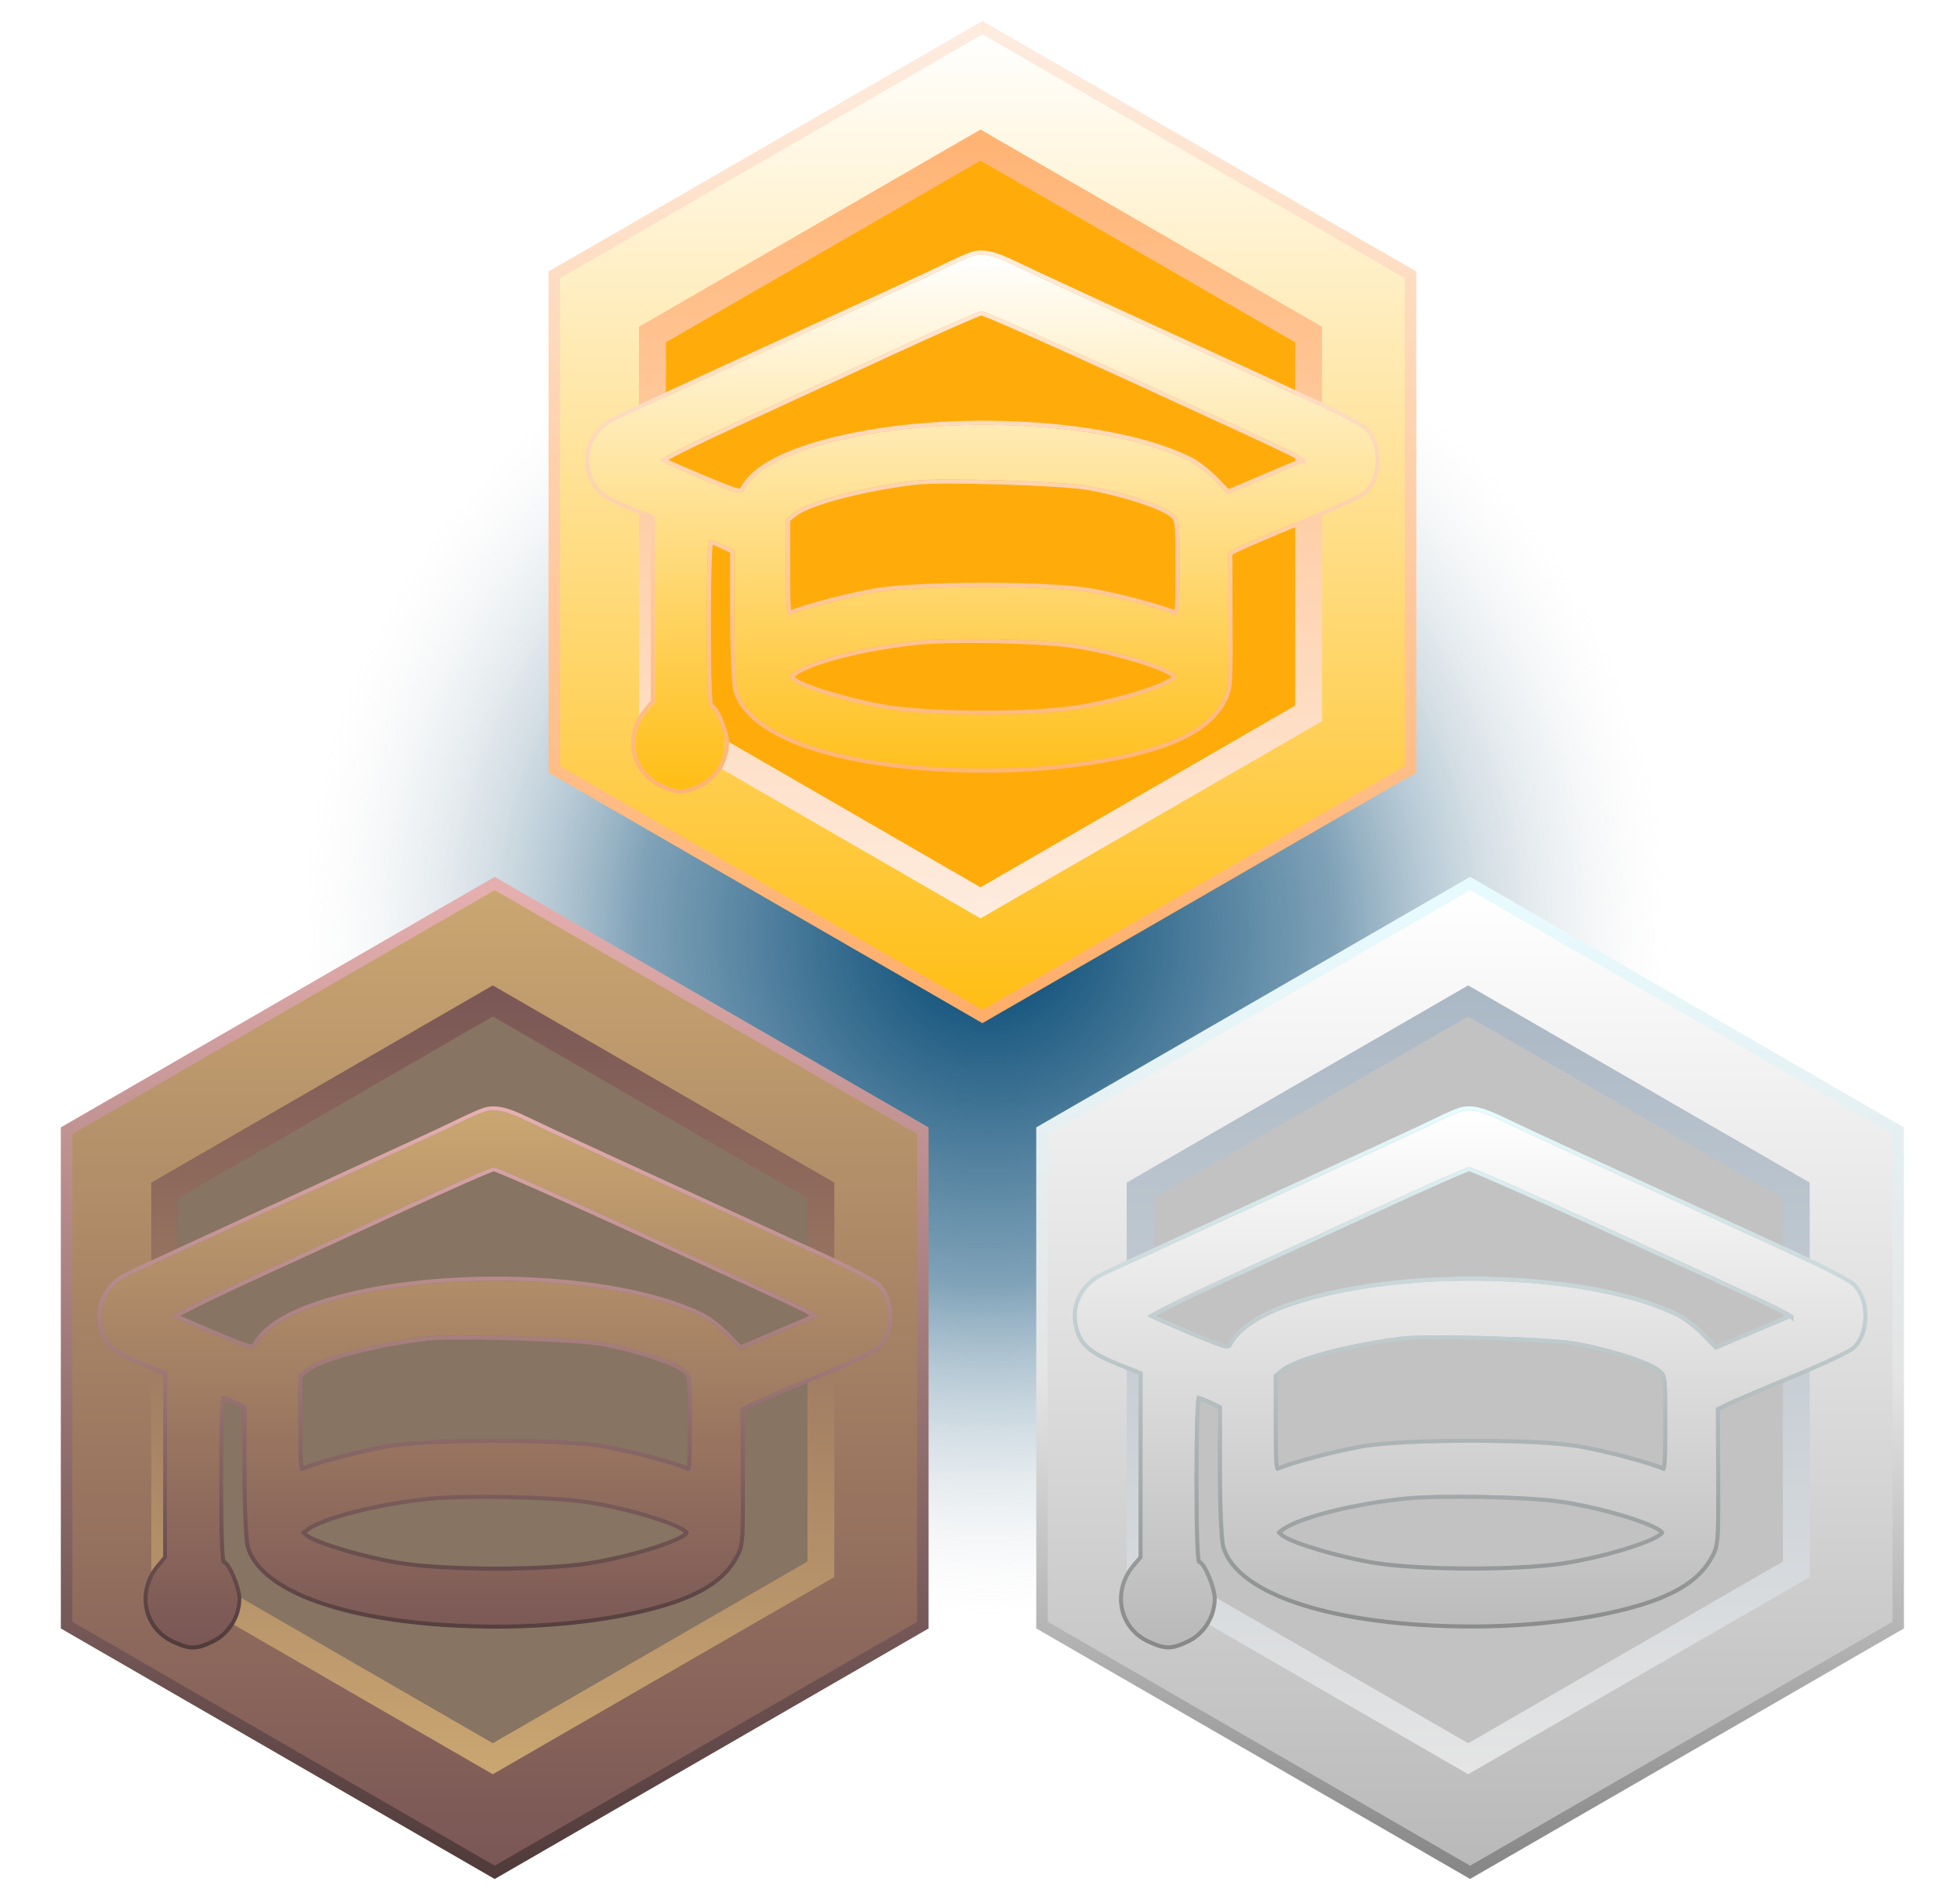 <svg width="213" height="206" viewBox="0 0 213 206" fill="none" xmlns="http://www.w3.org/2000/svg">
<circle cx="107.261" cy="101.5" r="74.5" fill="url(#paint0_radial_1_201)"/>
<g filter="url(#filter0_d_1_201)">
<path d="M54.074 94.458L53.761 94.278L53.448 94.458L7.549 120.958L7.236 121.139V121.5V174.5V174.861L7.549 175.042L53.448 201.542L53.761 201.722L54.074 201.542L99.973 175.042L100.286 174.861V174.5V121.5V121.139L99.973 120.958L54.074 94.458Z" fill="url(#paint1_linear_1_201)" stroke="url(#paint2_linear_1_201)" stroke-width="1.251"/>
<path d="M17.9 127.621L53.554 107.036L89.208 127.621V168.791L53.554 189.376L17.9 168.791V127.621Z" fill="#877462" stroke="url(#paint3_linear_1_201)" stroke-width="2.92"/>
</g>
<g filter="url(#filter1_d_1_201)">
<path fill-rule="evenodd" clip-rule="evenodd" d="M52.645 119.093C52.189 119.244 51.07 119.736 50.159 120.187C49.247 120.638 46.786 121.79 44.69 122.746C39.186 125.257 15.986 135.932 14.026 136.855C11.647 137.975 10.535 140.275 11.219 142.659C11.689 144.301 12.694 145.144 15.558 146.298L18.173 147.353V157.461V167.57L17.353 168.545C15.089 171.236 15.859 175.07 18.944 176.472C20.721 177.278 21.29 177.269 23.078 176.403C24.683 175.626 25.782 173.827 25.782 171.976C25.782 170.803 24.655 168.163 24.155 168.163C23.921 168.163 23.808 165.187 23.808 159.047C23.808 153.403 23.93 149.93 24.128 149.93C24.304 149.93 24.975 150.181 25.619 150.489L26.791 151.047L26.793 158.031C26.794 161.871 26.95 165.575 27.14 166.26C28.566 171.393 39.28 174.793 54.027 174.793C59.542 174.793 65.135 174.204 69.683 173.143C75.083 171.884 78.207 170.174 79.67 167.678C80.522 166.223 80.524 166.199 80.501 158.749L80.477 151.278L81.437 150.782C81.965 150.509 85.137 149.152 88.486 147.767C91.835 146.381 94.896 144.946 95.288 144.578C96.905 143.06 96.909 139.54 95.296 137.987C94.881 137.588 91.865 136.034 88.592 134.535C67.854 125.034 58.88 120.9 57.237 120.09C55.008 118.991 53.766 118.721 52.645 119.093ZM68.905 131.82C90.227 141.596 89.385 141.182 88.609 141.488C88.244 141.632 86.253 142.47 84.183 143.35L80.421 144.95L79 143.488C78.219 142.684 77.003 141.736 76.299 141.382C67.891 137.158 50.111 136.152 37.729 139.201C32.349 140.525 29.087 142.261 27.879 144.441C27.538 145.057 27.338 145.007 23.262 143.304C20.919 142.325 18.884 141.425 18.74 141.305C18.596 141.184 22.25 139.353 26.861 137.234C31.471 135.115 39.27 131.522 44.193 129.25C49.115 126.977 53.374 125.106 53.657 125.092C53.941 125.078 60.802 128.106 68.905 131.82ZM65.406 144.096C69.097 144.773 73.214 146.108 74.338 146.992C75.183 147.656 75.184 147.669 75.184 152.973C75.184 157.91 75.143 158.271 74.604 158.039C73.076 157.382 68.406 156.148 65.575 155.654C60.833 154.827 46.405 154.847 41.872 155.687C38.857 156.246 34.466 157.411 33.006 158.039C32.467 158.271 32.426 157.91 32.426 152.973V147.658L33.298 146.971C34.849 145.751 40.623 144.221 46.347 143.512C49.205 143.158 62.517 143.566 65.406 144.096ZM63.417 161.21C68.336 161.89 74.853 163.943 74.853 164.813C74.853 165.669 69.051 167.569 64.015 168.364C59.11 169.138 48.537 169.132 43.541 168.351C39.696 167.75 34.365 166.179 33.254 165.32C32.599 164.813 32.599 164.801 33.234 164.331C35.037 162.995 40.947 161.488 46.678 160.902C50.403 160.521 59.666 160.692 63.417 161.21Z" fill="url(#paint4_linear_1_201)"/>
<path d="M50.06 119.988L50.06 119.988C49.152 120.438 46.694 121.588 44.597 122.544C39.094 125.055 15.893 135.73 13.931 136.654C11.463 137.817 10.289 140.222 11.005 142.721H11.005C11.251 143.579 11.642 144.24 12.348 144.832C13.044 145.415 14.039 145.925 15.475 146.504L17.951 147.503V157.461V167.489L17.183 168.402C14.832 171.196 15.622 175.207 18.852 176.674L18.852 176.674C19.743 177.078 20.369 177.297 21.011 177.287C21.651 177.276 22.279 177.037 23.174 176.603L23.078 176.403L23.174 176.603C24.86 175.787 26.004 173.908 26.004 171.976C26.004 171.343 25.707 170.355 25.36 169.543C25.185 169.132 24.992 168.752 24.806 168.471C24.713 168.332 24.617 168.208 24.521 168.118C24.461 168.06 24.381 167.997 24.287 167.964C24.266 167.888 24.244 167.761 24.223 167.576C24.18 167.21 24.144 166.653 24.116 165.899C24.058 164.392 24.03 162.116 24.03 159.047C24.03 156.226 24.06 153.95 24.115 152.38C24.143 151.594 24.177 150.989 24.215 150.582C24.232 150.408 24.249 150.276 24.265 150.183C24.271 150.184 24.277 150.186 24.283 150.187C24.373 150.214 24.488 150.253 24.62 150.302C24.884 150.401 25.207 150.538 25.524 150.689L25.619 150.489L25.524 150.689L26.569 151.187L26.571 158.031C26.571 159.954 26.61 161.843 26.674 163.338C26.705 164.085 26.743 164.736 26.785 165.244C26.826 165.743 26.872 166.125 26.926 166.32L26.926 166.32C27.301 167.667 28.278 168.88 29.738 169.939C31.199 170.998 33.157 171.913 35.521 172.663C40.249 174.164 46.639 175.016 54.027 175.016C59.556 175.016 65.167 174.425 69.734 173.359C75.144 172.098 78.349 170.371 79.861 167.79C80.073 167.429 80.243 167.138 80.371 166.793C80.5 166.446 80.582 166.053 80.635 165.482C80.74 164.349 80.735 162.466 80.723 158.748L80.7 151.413L81.539 150.979L81.539 150.979C82.057 150.712 85.217 149.36 88.571 147.972C90.248 147.278 91.854 146.572 93.09 145.992C93.708 145.702 94.236 145.444 94.634 145.233C94.834 145.128 95.002 145.035 95.135 144.954C95.264 144.877 95.372 144.804 95.44 144.74L95.44 144.74C96.308 143.926 96.724 142.598 96.725 141.296C96.727 139.993 96.314 138.658 95.45 137.827L95.296 137.987L95.45 137.827C95.382 137.761 95.274 137.683 95.144 137.599C95.011 137.512 94.843 137.411 94.644 137.297C94.248 137.07 93.727 136.79 93.118 136.476C91.899 135.849 90.324 135.084 88.685 134.333C67.943 124.831 58.975 120.699 57.335 119.891L57.237 120.09L57.335 119.891C55.102 118.79 53.787 118.48 52.575 118.882C52.104 119.038 50.973 119.537 50.06 119.988ZM37.676 138.985L37.729 139.201L37.676 138.985C34.976 139.65 32.796 140.42 31.135 141.304C29.475 142.187 28.317 143.191 27.684 144.333L27.684 144.333C27.599 144.487 27.553 144.535 27.5 144.558C27.439 144.583 27.316 144.598 27.024 144.526C26.443 144.383 25.396 143.955 23.347 143.099C22.177 142.61 21.084 142.141 20.266 141.779C19.857 141.599 19.517 141.445 19.272 141.33C19.224 141.307 19.18 141.286 19.139 141.266C19.213 141.221 19.303 141.169 19.409 141.11C19.798 140.89 20.382 140.586 21.117 140.217C22.586 139.481 24.65 138.494 26.953 137.436C31.564 135.317 39.363 131.724 44.286 129.451C46.746 128.316 49.04 127.28 50.754 126.527C51.611 126.151 52.322 125.845 52.836 125.634C53.093 125.527 53.299 125.446 53.449 125.39C53.524 125.362 53.582 125.342 53.625 125.328C53.64 125.324 53.651 125.32 53.66 125.318C53.673 125.322 53.692 125.328 53.717 125.336C53.78 125.356 53.868 125.388 53.982 125.432C54.209 125.52 54.53 125.65 54.934 125.82C55.742 126.159 56.878 126.652 58.259 127.261C61.022 128.48 64.761 130.165 68.812 132.022C69.65 132.406 70.453 132.775 71.224 133.128C80.263 137.271 84.777 139.34 86.946 140.405C87.534 140.694 87.947 140.906 88.228 141.066C88.379 141.151 88.487 141.218 88.561 141.269C88.549 141.273 88.538 141.278 88.527 141.282C88.159 141.427 86.164 142.266 84.097 143.145L80.475 144.686L79.16 143.333L79 143.488L79.16 143.333C78.368 142.518 77.132 141.552 76.399 141.184C72.155 139.052 65.573 137.742 58.517 137.343C51.456 136.943 43.893 137.454 37.676 138.985ZM88.701 141.385C88.701 141.385 88.701 141.384 88.699 141.382C88.701 141.384 88.701 141.385 88.701 141.385ZM74.201 147.166L74.201 147.166C74.417 147.337 74.546 147.441 74.642 147.584C74.735 147.723 74.807 147.916 74.858 148.274C74.961 149.003 74.962 150.31 74.962 152.973C74.962 155.449 74.951 156.757 74.876 157.419C74.857 157.583 74.835 157.698 74.811 157.776C74.8 157.815 74.789 157.842 74.78 157.859C74.779 157.862 74.778 157.864 74.777 157.866C74.76 157.861 74.733 157.853 74.692 157.835C73.14 157.168 68.45 155.931 65.613 155.435L65.575 155.654L65.613 155.435C63.221 155.018 58.411 154.817 53.645 154.824C48.88 154.83 44.12 155.045 41.832 155.469C38.812 156.029 34.402 157.196 32.918 157.835C32.877 157.853 32.85 157.862 32.833 157.866C32.832 157.864 32.831 157.862 32.83 157.859C32.821 157.842 32.81 157.815 32.798 157.776C32.775 157.698 32.753 157.583 32.734 157.419C32.658 156.757 32.648 155.449 32.648 152.973V147.765L33.436 147.146L33.298 146.971L33.436 147.146C33.796 146.862 34.422 146.547 35.266 146.223C36.105 145.901 37.143 145.575 38.314 145.265C40.657 144.644 43.522 144.086 46.374 143.732L46.347 143.512L46.374 143.732C47.783 143.558 51.806 143.57 55.858 143.695C59.91 143.819 63.941 144.053 65.366 144.314C67.201 144.651 69.144 145.152 70.766 145.677C71.577 145.94 72.306 146.209 72.899 146.465C73.497 146.724 73.943 146.964 74.201 147.166ZM63.387 161.43C65.832 161.768 68.679 162.448 70.913 163.152C72.03 163.504 72.988 163.86 73.663 164.18C74.001 164.34 74.26 164.487 74.43 164.614C74.515 164.678 74.571 164.732 74.603 164.773C74.62 164.795 74.627 164.808 74.629 164.815C74.627 164.821 74.621 164.835 74.606 164.856C74.578 164.895 74.53 164.945 74.454 165.006C74.304 165.127 74.074 165.266 73.768 165.418C73.16 165.722 72.288 166.061 71.253 166.4C69.184 167.078 66.486 167.749 63.98 168.145C61.545 168.529 57.69 168.721 53.812 168.719C49.935 168.716 46.056 168.519 43.575 168.132C41.664 167.833 39.38 167.293 37.435 166.72C36.463 166.433 35.578 166.139 34.87 165.865C34.153 165.587 33.639 165.337 33.39 165.144C33.223 165.015 33.111 164.928 33.04 164.858C33.018 164.837 33.004 164.821 32.995 164.81C33.003 164.801 33.014 164.789 33.03 164.773C33.097 164.71 33.203 164.63 33.367 164.509L33.234 164.331L33.367 164.509C33.792 164.194 34.477 163.858 35.368 163.522C36.255 163.187 37.334 162.857 38.538 162.55C40.947 161.936 43.846 161.415 46.701 161.123C50.407 160.744 59.653 160.914 63.387 161.43Z" stroke="url(#paint5_linear_1_201)" stroke-width="0.444"/>
</g>
<g filter="url(#filter2_d_1_201)">
<path d="M160.073 94.459L159.761 94.279L159.448 94.459L113.549 120.959L113.237 121.139V121.5V174.5V174.861L113.549 175.041L159.448 201.541L159.761 201.721L160.073 201.541L205.972 175.041L206.285 174.861V174.5V121.5V121.139L205.972 120.959L160.073 94.459Z" fill="url(#paint6_linear_1_201)" stroke="url(#paint7_linear_1_201)" stroke-width="1.249"/>
<path d="M123.897 127.621L159.554 107.034L195.21 127.621V168.793L159.554 189.38L123.897 168.793V127.621Z" fill="#C2C2C2" stroke="url(#paint8_linear_1_201)" stroke-width="2.915"/>
</g>
<g filter="url(#filter3_d_1_201)">
<path fill-rule="evenodd" clip-rule="evenodd" d="M158.644 119.094C158.189 119.244 157.07 119.737 156.158 120.188C155.247 120.639 152.786 121.79 150.689 122.747C145.186 125.257 121.985 135.93 120.026 136.853C117.646 137.973 116.534 140.272 117.218 142.657C117.689 144.298 118.693 145.141 121.557 146.295L124.172 147.349V157.456V167.564L123.352 168.538C121.088 171.229 121.858 175.063 124.944 176.464C126.72 177.27 127.289 177.261 129.077 176.396C130.683 175.618 131.781 173.82 131.781 171.969C131.781 170.797 130.655 168.157 130.155 168.157C129.92 168.157 129.807 165.181 129.807 159.042C129.807 153.399 129.929 149.926 130.127 149.926C130.303 149.926 130.974 150.178 131.619 150.485L132.79 151.043L132.792 158.026C132.793 161.866 132.95 165.569 133.14 166.254C134.565 171.386 145.279 174.786 160.026 174.786C165.541 174.786 171.135 174.197 175.683 173.136C181.082 171.877 184.206 170.168 185.669 167.671C186.522 166.216 186.524 166.193 186.5 158.744L186.477 151.274L187.437 150.778C187.965 150.505 191.137 149.148 194.486 147.763C197.834 146.378 200.895 144.943 201.288 144.575C202.905 143.057 202.909 139.538 201.296 137.985C200.881 137.586 197.864 136.033 194.592 134.534C173.853 125.034 164.88 120.9 163.236 120.09C161.007 118.992 159.765 118.722 158.644 119.094ZM174.904 131.819C196.227 141.593 195.385 141.18 194.608 141.486C194.243 141.629 192.252 142.467 190.183 143.347L186.421 144.947L185 143.485C184.218 142.681 183.003 141.734 182.298 141.38C173.891 137.156 156.111 136.151 143.729 139.199C138.348 140.523 135.086 142.258 133.878 144.438C133.537 145.053 133.337 145.004 129.261 143.301C126.918 142.323 124.883 141.423 124.739 141.303C124.595 141.182 128.25 139.35 132.86 137.232C137.47 135.114 145.27 131.521 150.192 129.249C155.114 126.977 159.374 125.106 159.657 125.092C159.94 125.078 166.802 128.105 174.904 131.819ZM171.406 144.093C175.096 144.77 179.214 146.105 180.338 146.989C181.182 147.653 181.184 147.665 181.184 152.969C181.184 157.905 181.142 158.266 180.604 158.034C179.075 157.377 174.405 156.144 171.574 155.65C166.833 154.823 152.404 154.843 147.872 155.683C144.856 156.242 140.466 157.406 139.005 158.034C138.467 158.266 138.425 157.905 138.425 152.969V147.654L139.298 146.968C140.848 145.748 146.622 144.218 152.347 143.509C155.204 143.155 168.516 143.563 171.406 144.093ZM169.417 161.205C174.335 161.884 180.852 163.938 180.852 164.807C180.852 165.663 175.05 167.563 170.014 168.358C165.109 169.132 154.536 169.125 149.54 168.345C145.696 167.744 140.364 166.173 139.254 165.314C138.599 164.807 138.598 164.795 139.234 164.325C141.036 162.989 146.947 161.482 152.678 160.896C156.402 160.516 165.665 160.686 169.417 161.205Z" fill="url(#paint9_linear_1_201)"/>
<path d="M156.06 119.989L156.06 119.989C155.152 120.439 152.694 121.588 150.597 122.545C145.094 125.055 121.892 135.729 119.931 136.652C117.462 137.815 116.289 140.22 117.005 142.718H117.005C117.251 143.576 117.642 144.237 118.348 144.828C119.044 145.412 120.038 145.922 121.474 146.501L123.95 147.499V157.456V167.483L123.182 168.395L123.352 168.538L123.182 168.395C120.832 171.189 121.622 175.199 124.852 176.666L124.852 176.666C125.742 177.07 126.368 177.289 127.01 177.278C127.651 177.268 128.279 177.028 129.174 176.595L129.077 176.396L129.174 176.595C130.86 175.779 132.003 173.901 132.003 171.969C132.003 171.336 131.706 170.349 131.36 169.536C131.185 169.126 130.991 168.746 130.805 168.465C130.712 168.325 130.617 168.202 130.521 168.111C130.46 168.054 130.381 167.991 130.286 167.958C130.265 167.881 130.243 167.755 130.222 167.57C130.179 167.204 130.143 166.647 130.115 165.893C130.057 164.386 130.029 162.111 130.029 159.042C130.029 156.221 130.059 153.946 130.114 152.376C130.142 151.59 130.176 150.985 130.214 150.578C130.231 150.404 130.248 150.272 130.265 150.178C130.27 150.18 130.276 150.182 130.282 150.183C130.373 150.21 130.488 150.249 130.62 150.298C130.883 150.397 131.206 150.534 131.523 150.685L131.619 150.485L131.523 150.685L132.569 151.183L132.57 158.026C132.571 159.948 132.61 161.837 132.674 163.332C132.705 164.08 132.743 164.73 132.784 165.238C132.826 165.737 132.872 166.118 132.926 166.313L132.926 166.314C133.3 167.661 134.278 168.874 135.738 169.932C137.199 170.991 139.156 171.906 141.52 172.656C146.249 174.156 152.638 175.008 160.026 175.008C165.555 175.008 171.166 174.417 175.733 173.352C181.143 172.091 184.348 170.364 185.86 167.783C186.072 167.422 186.242 167.132 186.37 166.787C186.499 166.44 186.581 166.047 186.634 165.476C186.74 164.343 186.734 162.46 186.722 158.743L186.699 151.409L187.539 150.975L187.539 150.975C188.056 150.708 191.216 149.356 194.57 147.968C196.247 147.274 197.853 146.568 199.089 145.989C199.707 145.699 200.235 145.44 200.634 145.23C200.833 145.125 201.002 145.031 201.135 144.951C201.263 144.873 201.372 144.8 201.439 144.737L201.439 144.737C202.307 143.922 202.723 142.595 202.725 141.293C202.726 139.991 202.313 138.656 201.449 137.825L201.296 137.985L201.449 137.825C201.381 137.759 201.273 137.682 201.144 137.597C201.01 137.511 200.842 137.409 200.644 137.296C200.247 137.068 199.726 136.788 199.117 136.474C197.898 135.847 196.323 135.083 194.684 134.332C173.943 124.831 164.974 120.7 163.334 119.891L163.236 120.09L163.334 119.891C161.102 118.791 159.787 118.481 158.575 118.883C158.103 119.039 156.973 119.538 156.06 119.989ZM143.675 138.983L143.729 139.199L143.675 138.983C140.975 139.648 138.796 140.418 137.135 141.302C135.475 142.184 134.317 143.189 133.684 144.33L133.684 144.33C133.599 144.484 133.553 144.532 133.499 144.555C133.439 144.581 133.316 144.596 133.023 144.524C132.443 144.381 131.395 143.952 129.347 143.097C128.176 142.608 127.083 142.139 126.265 141.777C125.856 141.596 125.517 141.443 125.272 141.327C125.223 141.305 125.179 141.283 125.138 141.264C125.212 141.219 125.302 141.166 125.408 141.107C125.798 140.888 126.381 140.583 127.116 140.215C128.585 139.478 130.649 138.492 132.953 137.433C137.563 135.315 145.363 131.723 150.285 129.45C152.745 128.315 155.039 127.28 156.753 126.527C157.61 126.15 158.321 125.845 158.835 125.633C159.092 125.527 159.298 125.445 159.448 125.389C159.523 125.362 159.582 125.341 159.624 125.328C159.64 125.323 159.651 125.32 159.659 125.318C159.673 125.321 159.692 125.327 159.717 125.335C159.779 125.356 159.867 125.388 159.981 125.432C160.209 125.519 160.529 125.65 160.934 125.82C161.741 126.159 162.878 126.651 164.259 127.261C167.021 128.479 170.761 130.164 174.812 132.021C175.65 132.405 176.454 132.773 177.225 133.127C186.263 137.269 190.777 139.338 192.946 140.402C193.534 140.691 193.946 140.904 194.228 141.063C194.379 141.149 194.487 141.215 194.561 141.266C194.549 141.271 194.538 141.275 194.527 141.28C194.159 141.425 192.164 142.264 190.096 143.143L186.474 144.684L185.159 143.33L185 143.485L185.159 143.33C184.367 142.515 183.132 141.55 182.398 141.182C178.155 139.05 171.572 137.74 164.516 137.341C157.456 136.942 149.893 137.453 143.675 138.983ZM194.701 141.382C194.701 141.382 194.7 141.381 194.699 141.379C194.701 141.381 194.701 141.382 194.701 141.382ZM180.2 147.163L180.2 147.163C180.417 147.333 180.546 147.438 180.642 147.581C180.735 147.72 180.807 147.912 180.858 148.27C180.961 148.999 180.962 150.306 180.962 152.969C180.962 155.445 180.951 156.752 180.875 157.414C180.857 157.578 180.835 157.693 180.811 157.772C180.8 157.811 180.789 157.837 180.78 157.855C180.779 157.857 180.777 157.859 180.776 157.861C180.76 157.857 180.733 157.848 180.691 157.831L180.604 158.034L180.691 157.83C179.14 157.163 174.45 155.926 171.612 155.431L171.574 155.65L171.612 155.431C169.22 155.014 164.41 154.813 159.644 154.819C154.879 154.826 150.12 155.041 147.831 155.465C144.812 156.024 140.402 157.192 138.918 157.831C138.876 157.848 138.849 157.857 138.833 157.861C138.831 157.859 138.83 157.857 138.829 157.855C138.82 157.837 138.809 157.811 138.798 157.772C138.774 157.693 138.752 157.578 138.733 157.414C138.658 156.752 138.647 155.445 138.647 152.969V147.762L139.435 147.142L139.298 146.968L139.435 147.142C139.795 146.859 140.421 146.544 141.265 146.22C142.104 145.897 143.142 145.572 144.314 145.261C146.656 144.64 149.521 144.082 152.374 143.729L152.347 143.509L152.374 143.729C153.782 143.555 157.806 143.567 161.857 143.691C165.909 143.815 169.941 144.05 171.366 144.311C173.201 144.648 175.144 145.148 176.766 145.674C177.577 145.937 178.305 146.205 178.899 146.462C179.497 146.72 179.943 146.96 180.2 147.163ZM139.366 164.503L139.234 164.325L139.366 164.503C139.792 164.188 140.476 163.852 141.367 163.516C142.255 163.181 143.333 162.851 144.538 162.544C146.946 161.93 149.846 161.409 152.701 161.117C156.407 160.738 165.652 160.908 169.386 161.424C171.832 161.762 174.678 162.442 176.912 163.146C178.03 163.498 178.987 163.854 179.662 164.174C180.001 164.334 180.259 164.481 180.43 164.608C180.515 164.672 180.571 164.726 180.603 164.767C180.62 164.789 180.626 164.802 180.629 164.809C180.627 164.815 180.621 164.829 180.606 164.85C180.578 164.889 180.53 164.939 180.454 165C180.304 165.121 180.073 165.26 179.768 165.413C179.159 165.717 178.288 166.055 177.253 166.395C175.184 167.072 172.486 167.743 169.98 168.139C167.545 168.523 163.689 168.715 159.812 168.712C155.935 168.71 152.056 168.513 149.574 168.126C147.664 167.827 145.379 167.287 143.434 166.714C142.462 166.427 141.578 166.133 140.869 165.859C140.152 165.581 139.639 165.332 139.389 165.139C139.222 165.009 139.111 164.922 139.039 164.853C139.017 164.831 139.003 164.815 138.994 164.804C139.002 164.795 139.013 164.783 139.03 164.767C139.097 164.704 139.203 164.624 139.366 164.503Z" stroke="url(#paint10_linear_1_201)" stroke-width="0.444"/>
</g>
<g filter="url(#filter4_d_1_201)">
<path d="M107.074 1.457L106.761 1.277L106.447 1.457L60.548 27.957L60.235 28.138V28.5V81.5V81.862L60.548 82.043L106.447 108.543L106.761 108.723L107.074 108.543L152.973 82.043L153.287 81.862V81.5V28.5V28.138L152.973 27.957L107.074 1.457Z" fill="url(#paint11_linear_1_201)" stroke="url(#paint12_linear_1_201)" stroke-width="1.253"/>
<path d="M70.902 34.623L106.554 14.039L142.206 34.623V75.79L106.554 96.374L70.902 75.79V34.623Z" fill="#FFAC0B" stroke="url(#paint13_linear_1_201)" stroke-width="2.924"/>
</g>
<g filter="url(#filter5_d_1_201)">
<path fill-rule="evenodd" clip-rule="evenodd" d="M105.644 26.094C105.188 26.244 104.069 26.737 103.158 27.188C102.246 27.639 99.785 28.79 97.689 29.747C92.185 32.257 68.985 42.93 67.025 43.853C64.646 44.974 63.534 47.273 64.218 49.657C64.688 51.298 65.693 52.141 68.557 53.295L71.172 54.349V64.457V74.564L70.352 75.538C68.088 78.229 68.858 82.063 71.943 83.464C73.72 84.27 74.289 84.261 76.077 83.396C77.682 82.618 78.781 80.82 78.781 78.969C78.781 77.796 77.654 75.157 77.154 75.157C76.92 75.157 76.807 72.181 76.807 66.041C76.807 60.399 76.929 56.926 77.127 56.926C77.303 56.926 77.974 57.178 78.618 57.485L79.79 58.043L79.792 65.026C79.793 68.866 79.949 72.569 80.139 73.254C81.565 78.386 92.279 81.786 107.026 81.786C112.541 81.786 118.134 81.197 122.682 80.136C128.082 78.877 131.206 77.168 132.669 74.671C133.521 73.216 133.523 73.193 133.5 65.743L133.476 58.274L134.436 57.778C134.964 57.505 138.136 56.148 141.485 54.763C144.834 53.378 147.895 51.943 148.287 51.575C149.904 50.057 149.908 46.538 148.295 44.985C147.88 44.586 144.864 43.033 141.591 41.533C120.853 32.034 111.879 27.901 110.236 27.09C108.006 25.992 106.765 25.722 105.644 26.094ZM121.904 38.819C143.226 48.593 142.384 48.18 141.608 48.486C141.243 48.63 139.252 49.467 137.182 50.347L133.42 51.947L131.999 50.485C131.218 49.681 130.002 48.734 129.298 48.38C120.89 44.156 103.11 43.151 90.728 46.199C85.348 47.523 82.086 49.258 80.878 51.438C80.537 52.053 80.337 52.004 76.261 50.301C73.918 49.323 71.883 48.423 71.739 48.303C71.595 48.182 75.249 46.35 79.86 44.232C84.47 42.114 92.269 38.521 97.192 36.249C102.114 33.977 106.373 32.106 106.656 32.092C106.94 32.078 113.801 35.105 121.904 38.819ZM118.405 51.093C122.096 51.77 126.213 53.105 127.337 53.989C128.182 54.653 128.183 54.665 128.183 59.969C128.183 64.905 128.142 65.266 127.603 65.034C126.075 64.377 121.405 63.144 118.574 62.65C113.832 61.823 99.404 61.843 94.871 62.683C91.856 63.242 87.465 64.406 86.005 65.034C85.466 65.266 85.425 64.905 85.425 59.969V54.654L86.297 53.968C87.848 52.748 93.622 51.218 99.346 50.509C102.204 50.155 115.516 50.563 118.405 51.093ZM116.416 68.205C121.335 68.884 127.852 70.938 127.852 71.807C127.852 72.662 122.05 74.563 117.014 75.358C112.109 76.132 101.536 76.125 96.54 75.345C92.695 74.744 87.364 73.173 86.253 72.314C85.598 71.807 85.598 71.795 86.233 71.325C88.036 69.989 93.947 68.482 99.677 67.896C103.402 67.516 112.665 67.686 116.416 68.205Z" fill="url(#paint14_linear_1_201)"/>
<path d="M103.059 26.988L103.059 26.988C102.151 27.438 99.693 28.588 97.596 29.544C92.093 32.055 68.891 42.728 66.93 43.652C64.461 44.815 63.287 47.22 64.004 49.718H64.004C64.25 50.576 64.641 51.237 65.347 51.829C66.043 52.413 67.037 52.922 68.474 53.502L70.949 54.499V64.457V74.483L70.181 75.395C67.831 78.189 68.621 82.2 71.851 83.666L71.851 83.666C72.742 84.07 73.368 84.29 74.01 84.279C74.65 84.269 75.279 84.029 76.174 83.596L76.077 83.396L76.174 83.596C77.86 82.78 79.003 80.901 79.003 78.969C79.003 78.336 78.706 77.348 78.36 76.536C78.185 76.126 77.991 75.746 77.805 75.465C77.713 75.325 77.617 75.202 77.521 75.111C77.46 75.054 77.381 74.991 77.287 74.958C77.266 74.881 77.243 74.754 77.222 74.57C77.18 74.204 77.144 73.647 77.115 72.893C77.057 71.386 77.029 69.111 77.029 66.041C77.029 63.221 77.059 60.946 77.115 59.376C77.142 58.59 77.176 57.985 77.215 57.578C77.231 57.405 77.248 57.272 77.265 57.179C77.27 57.181 77.276 57.182 77.281 57.184C77.372 57.21 77.487 57.249 77.619 57.299C77.883 57.397 78.206 57.535 78.523 57.686L78.618 57.485L78.523 57.686L79.567 58.184L79.569 65.026C79.57 66.948 79.609 68.837 79.672 70.332C79.704 71.08 79.742 71.73 79.783 72.238C79.824 72.737 79.871 73.118 79.925 73.314L79.925 73.314C80.299 74.661 81.277 75.874 82.737 76.933C84.198 77.991 86.156 78.906 88.52 79.657C93.248 81.157 99.638 82.008 107.026 82.008C112.555 82.008 118.166 81.418 122.733 80.353C128.143 79.091 131.348 77.364 132.861 74.784C133.072 74.423 133.243 74.132 133.37 73.787C133.499 73.44 133.581 73.047 133.634 72.476C133.74 71.344 133.734 69.46 133.722 65.743L133.699 58.41L134.538 57.976L134.539 57.976C135.056 57.708 138.216 56.356 141.57 54.969C143.247 54.275 144.853 53.569 146.089 52.989C146.707 52.7 147.235 52.441 147.633 52.231C147.833 52.126 148.002 52.032 148.135 51.952C148.263 51.874 148.372 51.801 148.439 51.737L148.439 51.737C149.307 50.923 149.723 49.595 149.725 48.293C149.726 46.991 149.313 45.656 148.449 44.824L148.295 44.985L148.449 44.824C148.381 44.759 148.273 44.681 148.143 44.597C148.01 44.51 147.842 44.409 147.644 44.295C147.247 44.068 146.726 43.787 146.117 43.474C144.898 42.847 143.323 42.082 141.684 41.331C120.943 31.83 111.974 27.699 110.334 26.891L110.236 27.09L110.334 26.891C108.101 25.791 106.786 25.481 105.574 25.883C105.103 26.038 103.972 26.537 103.059 26.988ZM90.675 45.983L90.728 46.199L90.675 45.983C87.975 46.647 85.795 47.417 84.134 48.301C82.474 49.184 81.316 50.188 80.683 51.33L80.683 51.33C80.598 51.484 80.552 51.532 80.499 51.555C80.438 51.58 80.315 51.595 80.023 51.523C79.442 51.38 78.395 50.952 76.346 50.096C75.176 49.607 74.083 49.138 73.265 48.777C72.856 48.596 72.517 48.442 72.271 48.327C72.223 48.304 72.179 48.283 72.139 48.264C72.213 48.219 72.302 48.167 72.408 48.108C72.797 47.888 73.381 47.584 74.116 47.215C75.585 46.479 77.649 45.493 79.953 44.434C84.563 42.316 92.362 38.723 97.285 36.451C99.745 35.315 102.039 34.28 103.753 33.527C104.61 33.151 105.321 32.846 105.835 32.634C106.092 32.528 106.298 32.446 106.448 32.39C106.523 32.362 106.581 32.342 106.624 32.328C106.639 32.324 106.651 32.321 106.659 32.318C106.672 32.322 106.691 32.328 106.716 32.336C106.778 32.357 106.867 32.389 106.981 32.432C107.208 32.52 107.529 32.651 107.933 32.82C108.741 33.159 109.877 33.652 111.258 34.261C114.02 35.48 117.76 37.165 121.811 39.021C122.649 39.405 123.452 39.773 124.222 40.127C133.261 44.269 137.776 46.338 139.945 47.403C140.533 47.691 140.945 47.904 141.227 48.064C141.378 48.149 141.485 48.215 141.559 48.266C141.548 48.27 141.537 48.275 141.526 48.279C141.158 48.424 139.163 49.263 137.095 50.142L133.474 51.683L132.159 50.33L131.999 50.485L132.159 50.33C131.367 49.515 130.132 48.55 129.398 48.181C125.154 46.049 118.572 44.739 111.516 44.34C104.455 43.941 96.892 44.452 90.675 45.983ZM141.7 48.382C141.7 48.382 141.699 48.381 141.698 48.379C141.7 48.381 141.7 48.382 141.7 48.382ZM127.2 54.163L127.2 54.163C127.416 54.334 127.545 54.438 127.641 54.581C127.734 54.72 127.806 54.912 127.857 55.27C127.96 55.999 127.961 57.306 127.961 59.969C127.961 62.445 127.95 63.752 127.874 64.414C127.855 64.578 127.834 64.693 127.81 64.771C127.799 64.81 127.788 64.837 127.779 64.854C127.778 64.856 127.777 64.858 127.776 64.86C127.759 64.856 127.732 64.847 127.691 64.83L127.603 65.034L127.691 64.83C126.139 64.162 121.449 62.926 118.612 62.431C116.22 62.013 111.41 61.812 106.644 61.819C101.879 61.825 97.12 62.04 94.831 62.464C91.811 63.024 87.401 64.191 85.917 64.83C85.876 64.847 85.849 64.856 85.832 64.86C85.831 64.858 85.83 64.856 85.829 64.854C85.82 64.837 85.809 64.81 85.798 64.771C85.774 64.693 85.752 64.578 85.734 64.414C85.658 63.752 85.647 62.445 85.647 59.969V54.762L86.435 54.142L86.297 53.968L86.435 54.142C86.795 53.859 87.421 53.544 88.265 53.22C89.104 52.898 90.142 52.572 91.313 52.262C93.656 51.641 96.521 51.083 99.373 50.73L99.346 50.509L99.373 50.73C100.782 50.556 104.805 50.568 108.857 50.692C112.909 50.816 116.94 51.051 118.365 51.312C120.2 51.648 122.143 52.149 123.765 52.675C124.576 52.938 125.305 53.206 125.898 53.463C126.496 53.721 126.942 53.961 127.2 54.163ZM116.386 68.425C118.831 68.763 121.678 69.443 123.912 70.147C125.029 70.499 125.987 70.855 126.662 71.174C127 71.334 127.258 71.481 127.429 71.609C127.514 71.673 127.57 71.726 127.602 71.767C127.618 71.789 127.625 71.802 127.628 71.809C127.626 71.816 127.62 71.829 127.605 71.85C127.577 71.889 127.529 71.939 127.453 71.999C127.303 72.12 127.073 72.26 126.767 72.412C126.159 72.716 125.287 73.055 124.252 73.394C122.183 74.072 119.485 74.743 116.979 75.138C114.544 75.522 110.688 75.714 106.811 75.712C102.934 75.709 99.055 75.512 96.574 75.125C94.663 74.826 92.379 74.286 90.434 73.713C89.462 73.427 88.578 73.133 87.869 72.858C87.152 72.581 86.639 72.331 86.389 72.138C86.222 72.008 86.111 71.921 86.039 71.852C86.018 71.831 86.004 71.815 85.995 71.804C86.002 71.795 86.014 71.783 86.03 71.768C86.097 71.704 86.203 71.624 86.366 71.504L86.233 71.325L86.366 71.504C86.791 71.188 87.476 70.852 88.367 70.516C89.254 70.182 90.333 69.852 91.537 69.545C93.945 68.931 96.845 68.409 99.7 68.118C103.407 67.739 112.651 67.909 116.386 68.425Z" stroke="url(#paint15_linear_1_201)" stroke-width="0.445"/>
</g>
<defs>
<filter id="filter0_d_1_201" x="4.888" y="93.555" width="97.745" height="112.334" filterUnits="userSpaceOnUse" color-interpolation-filters="sRGB">
<feFlood flood-opacity="0" result="BackgroundImageFix"/>
<feColorMatrix in="SourceAlpha" type="matrix" values="0 0 0 0 0 0 0 0 0 0 0 0 0 0 0 0 0 0 127 0" result="hardAlpha"/>
<feOffset dy="1.722"/>
<feGaussianBlur stdDeviation="0.861"/>
<feComposite in2="hardAlpha" operator="out"/>
<feColorMatrix type="matrix" values="0 0 0 0 0.478 0 0 0 0 0.337 0 0 0 0 0.337 0 0 0 1 0"/>
<feBlend mode="normal" in2="BackgroundImageFix" result="effect1_dropShadow_1_201"/>
<feBlend mode="normal" in="SourceGraphic" in2="effect1_dropShadow_1_201" result="shape"/>
</filter>
<filter id="filter1_d_1_201" x="8.853" y="118.491" width="89.817" height="62.462" filterUnits="userSpaceOnUse" color-interpolation-filters="sRGB">
<feFlood flood-opacity="0" result="BackgroundImageFix"/>
<feColorMatrix in="SourceAlpha" type="matrix" values="0 0 0 0 0 0 0 0 0 0 0 0 0 0 0 0 0 0 127 0" result="hardAlpha"/>
<feOffset dy="1.722"/>
<feGaussianBlur stdDeviation="0.861"/>
<feComposite in2="hardAlpha" operator="out"/>
<feColorMatrix type="matrix" values="0 0 0 0 0 0 0 0 0 0 0 0 0 0 0 0 0 0 0.25 0"/>
<feBlend mode="normal" in2="BackgroundImageFix" result="effect1_dropShadow_1_201"/>
<feBlend mode="normal" in="SourceGraphic" in2="effect1_dropShadow_1_201" result="shape"/>
</filter>
<filter id="filter2_d_1_201" x="110.893" y="93.558" width="97.735" height="112.323" filterUnits="userSpaceOnUse" color-interpolation-filters="sRGB">
<feFlood flood-opacity="0" result="BackgroundImageFix"/>
<feColorMatrix in="SourceAlpha" type="matrix" values="0 0 0 0 0 0 0 0 0 0 0 0 0 0 0 0 0 0 127 0" result="hardAlpha"/>
<feOffset dy="1.719"/>
<feGaussianBlur stdDeviation="0.86"/>
<feComposite in2="hardAlpha" operator="out"/>
<feColorMatrix type="matrix" values="0 0 0 0 0.659 0 0 0 0 0.659 0 0 0 0 0.659 0 0 0 1 0"/>
<feBlend mode="normal" in2="BackgroundImageFix" result="effect1_dropShadow_1_201"/>
<feBlend mode="normal" in="SourceGraphic" in2="effect1_dropShadow_1_201" result="shape"/>
</filter>
<filter id="filter3_d_1_201" x="114.856" y="118.493" width="89.809" height="62.446" filterUnits="userSpaceOnUse" color-interpolation-filters="sRGB">
<feFlood flood-opacity="0" result="BackgroundImageFix"/>
<feColorMatrix in="SourceAlpha" type="matrix" values="0 0 0 0 0 0 0 0 0 0 0 0 0 0 0 0 0 0 127 0" result="hardAlpha"/>
<feOffset dy="1.719"/>
<feGaussianBlur stdDeviation="0.86"/>
<feComposite in2="hardAlpha" operator="out"/>
<feColorMatrix type="matrix" values="0 0 0 0 0 0 0 0 0 0 0 0 0 0 0 0 0 0 0.25 0"/>
<feBlend mode="normal" in2="BackgroundImageFix" result="effect1_dropShadow_1_201"/>
<feBlend mode="normal" in="SourceGraphic" in2="effect1_dropShadow_1_201" result="shape"/>
</filter>
<filter id="filter4_d_1_201" x="57.884" y="0.553" width="97.754" height="112.343" filterUnits="userSpaceOnUse" color-interpolation-filters="sRGB">
<feFlood flood-opacity="0" result="BackgroundImageFix"/>
<feColorMatrix in="SourceAlpha" type="matrix" values="0 0 0 0 0 0 0 0 0 0 0 0 0 0 0 0 0 0 127 0" result="hardAlpha"/>
<feOffset dy="1.725"/>
<feGaussianBlur stdDeviation="0.862"/>
<feComposite in2="hardAlpha" operator="out"/>
<feColorMatrix type="matrix" values="0 0 0 0 1 0 0 0 0 0.292 0 0 0 0 0.196 0 0 0 0.35 0"/>
<feBlend mode="normal" in2="BackgroundImageFix" result="effect1_dropShadow_1_201"/>
<feBlend mode="normal" in="SourceGraphic" in2="effect1_dropShadow_1_201" result="shape"/>
</filter>
<filter id="filter5_d_1_201" x="61.849" y="25.492" width="89.823" height="62.459" filterUnits="userSpaceOnUse" color-interpolation-filters="sRGB">
<feFlood flood-opacity="0" result="BackgroundImageFix"/>
<feColorMatrix in="SourceAlpha" type="matrix" values="0 0 0 0 0 0 0 0 0 0 0 0 0 0 0 0 0 0 127 0" result="hardAlpha"/>
<feOffset dy="1.725"/>
<feGaussianBlur stdDeviation="0.862"/>
<feComposite in2="hardAlpha" operator="out"/>
<feColorMatrix type="matrix" values="0 0 0 0 1 0 0 0 0 0 0 0 0 0 0 0 0 0 0.25 0"/>
<feBlend mode="normal" in2="BackgroundImageFix" result="effect1_dropShadow_1_201"/>
<feBlend mode="normal" in="SourceGraphic" in2="effect1_dropShadow_1_201" result="shape"/>
</filter>
<radialGradient id="paint0_radial_1_201" cx="0" cy="0" r="1" gradientUnits="userSpaceOnUse" gradientTransform="translate(107.261 101.5) rotate(90) scale(74.5)">
<stop stop-color="#004571"/>
<stop offset="0.51" stop-color="#004571" stop-opacity="0.5"/>
<stop offset="1" stop-color="#D9D9D9" stop-opacity="0"/>
</radialGradient>
<linearGradient id="paint1_linear_1_201" x1="53.761" y1="95" x2="53.761" y2="201" gradientUnits="userSpaceOnUse">
<stop stop-color="#CAA671"/>
<stop offset="1" stop-color="#7A5656"/>
</linearGradient>
<linearGradient id="paint2_linear_1_201" x1="53.761" y1="95" x2="53.761" y2="201" gradientUnits="userSpaceOnUse">
<stop stop-color="#E6AFAF"/>
<stop offset="1" stop-color="#513B3B"/>
</linearGradient>
<linearGradient id="paint3_linear_1_201" x1="53.554" y1="105.351" x2="53.554" y2="191.062" gradientUnits="userSpaceOnUse">
<stop stop-color="#7A5656"/>
<stop offset="1" stop-color="#CAA671"/>
</linearGradient>
<linearGradient id="paint4_linear_1_201" x1="53.761" y1="118.936" x2="53.761" y2="177.065" gradientUnits="userSpaceOnUse">
<stop stop-color="#CAA671"/>
<stop offset="1" stop-color="#7A5656"/>
<stop offset="1" stop-color="#7C5857"/>
</linearGradient>
<linearGradient id="paint5_linear_1_201" x1="53.761" y1="118.936" x2="53.761" y2="177.065" gradientUnits="userSpaceOnUse">
<stop stop-color="#E6B0B0"/>
<stop offset="1" stop-color="#513B3B"/>
</linearGradient>
<linearGradient id="paint6_linear_1_201" x1="159.761" y1="95" x2="159.761" y2="201" gradientUnits="userSpaceOnUse">
<stop stop-color="white"/>
<stop offset="1" stop-color="#B9B9B9"/>
</linearGradient>
<linearGradient id="paint7_linear_1_201" x1="159.761" y1="95" x2="159.761" y2="201" gradientUnits="userSpaceOnUse">
<stop stop-color="#E7FBFF"/>
<stop offset="0.5" stop-color="#E4E4E4"/>
<stop offset="1" stop-color="#888888"/>
</linearGradient>
<linearGradient id="paint8_linear_1_201" x1="159.554" y1="105.352" x2="159.554" y2="191.062" gradientUnits="userSpaceOnUse">
<stop stop-color="#AAB8C5"/>
<stop offset="1" stop-color="#E5E5E5"/>
</linearGradient>
<linearGradient id="paint9_linear_1_201" x1="159.761" y1="118.937" x2="159.761" y2="177.057" gradientUnits="userSpaceOnUse">
<stop stop-color="white"/>
<stop offset="1" stop-color="#B9B9B9"/>
</linearGradient>
<linearGradient id="paint10_linear_1_201" x1="159.761" y1="118.937" x2="159.761" y2="177.057" gradientUnits="userSpaceOnUse">
<stop stop-color="#E7FCFF"/>
<stop offset="1" stop-color="#888888"/>
</linearGradient>
<linearGradient id="paint11_linear_1_201" x1="106.761" y1="2" x2="106.761" y2="108" gradientUnits="userSpaceOnUse">
<stop stop-color="white"/>
<stop offset="1" stop-color="#FFBE15"/>
</linearGradient>
<linearGradient id="paint12_linear_1_201" x1="106.761" y1="2" x2="106.761" y2="108" gradientUnits="userSpaceOnUse">
<stop stop-color="#FEECDF"/>
<stop offset="1" stop-color="#FFAE6A"/>
</linearGradient>
<linearGradient id="paint13_linear_1_201" x1="106.554" y1="12.351" x2="106.554" y2="98.062" gradientUnits="userSpaceOnUse">
<stop stop-color="#FFB373"/>
<stop offset="1" stop-color="#FEECDF"/>
</linearGradient>
<linearGradient id="paint14_linear_1_201" x1="106.76" y1="25.936" x2="106.76" y2="84.057" gradientUnits="userSpaceOnUse">
<stop stop-color="white"/>
<stop offset="1" stop-color="#FFBE15"/>
</linearGradient>
<linearGradient id="paint15_linear_1_201" x1="106.76" y1="25.936" x2="106.76" y2="84.057" gradientUnits="userSpaceOnUse">
<stop stop-color="#FEECDF"/>
<stop offset="1" stop-color="#FFB373"/>
</linearGradient>
</defs>
</svg>
